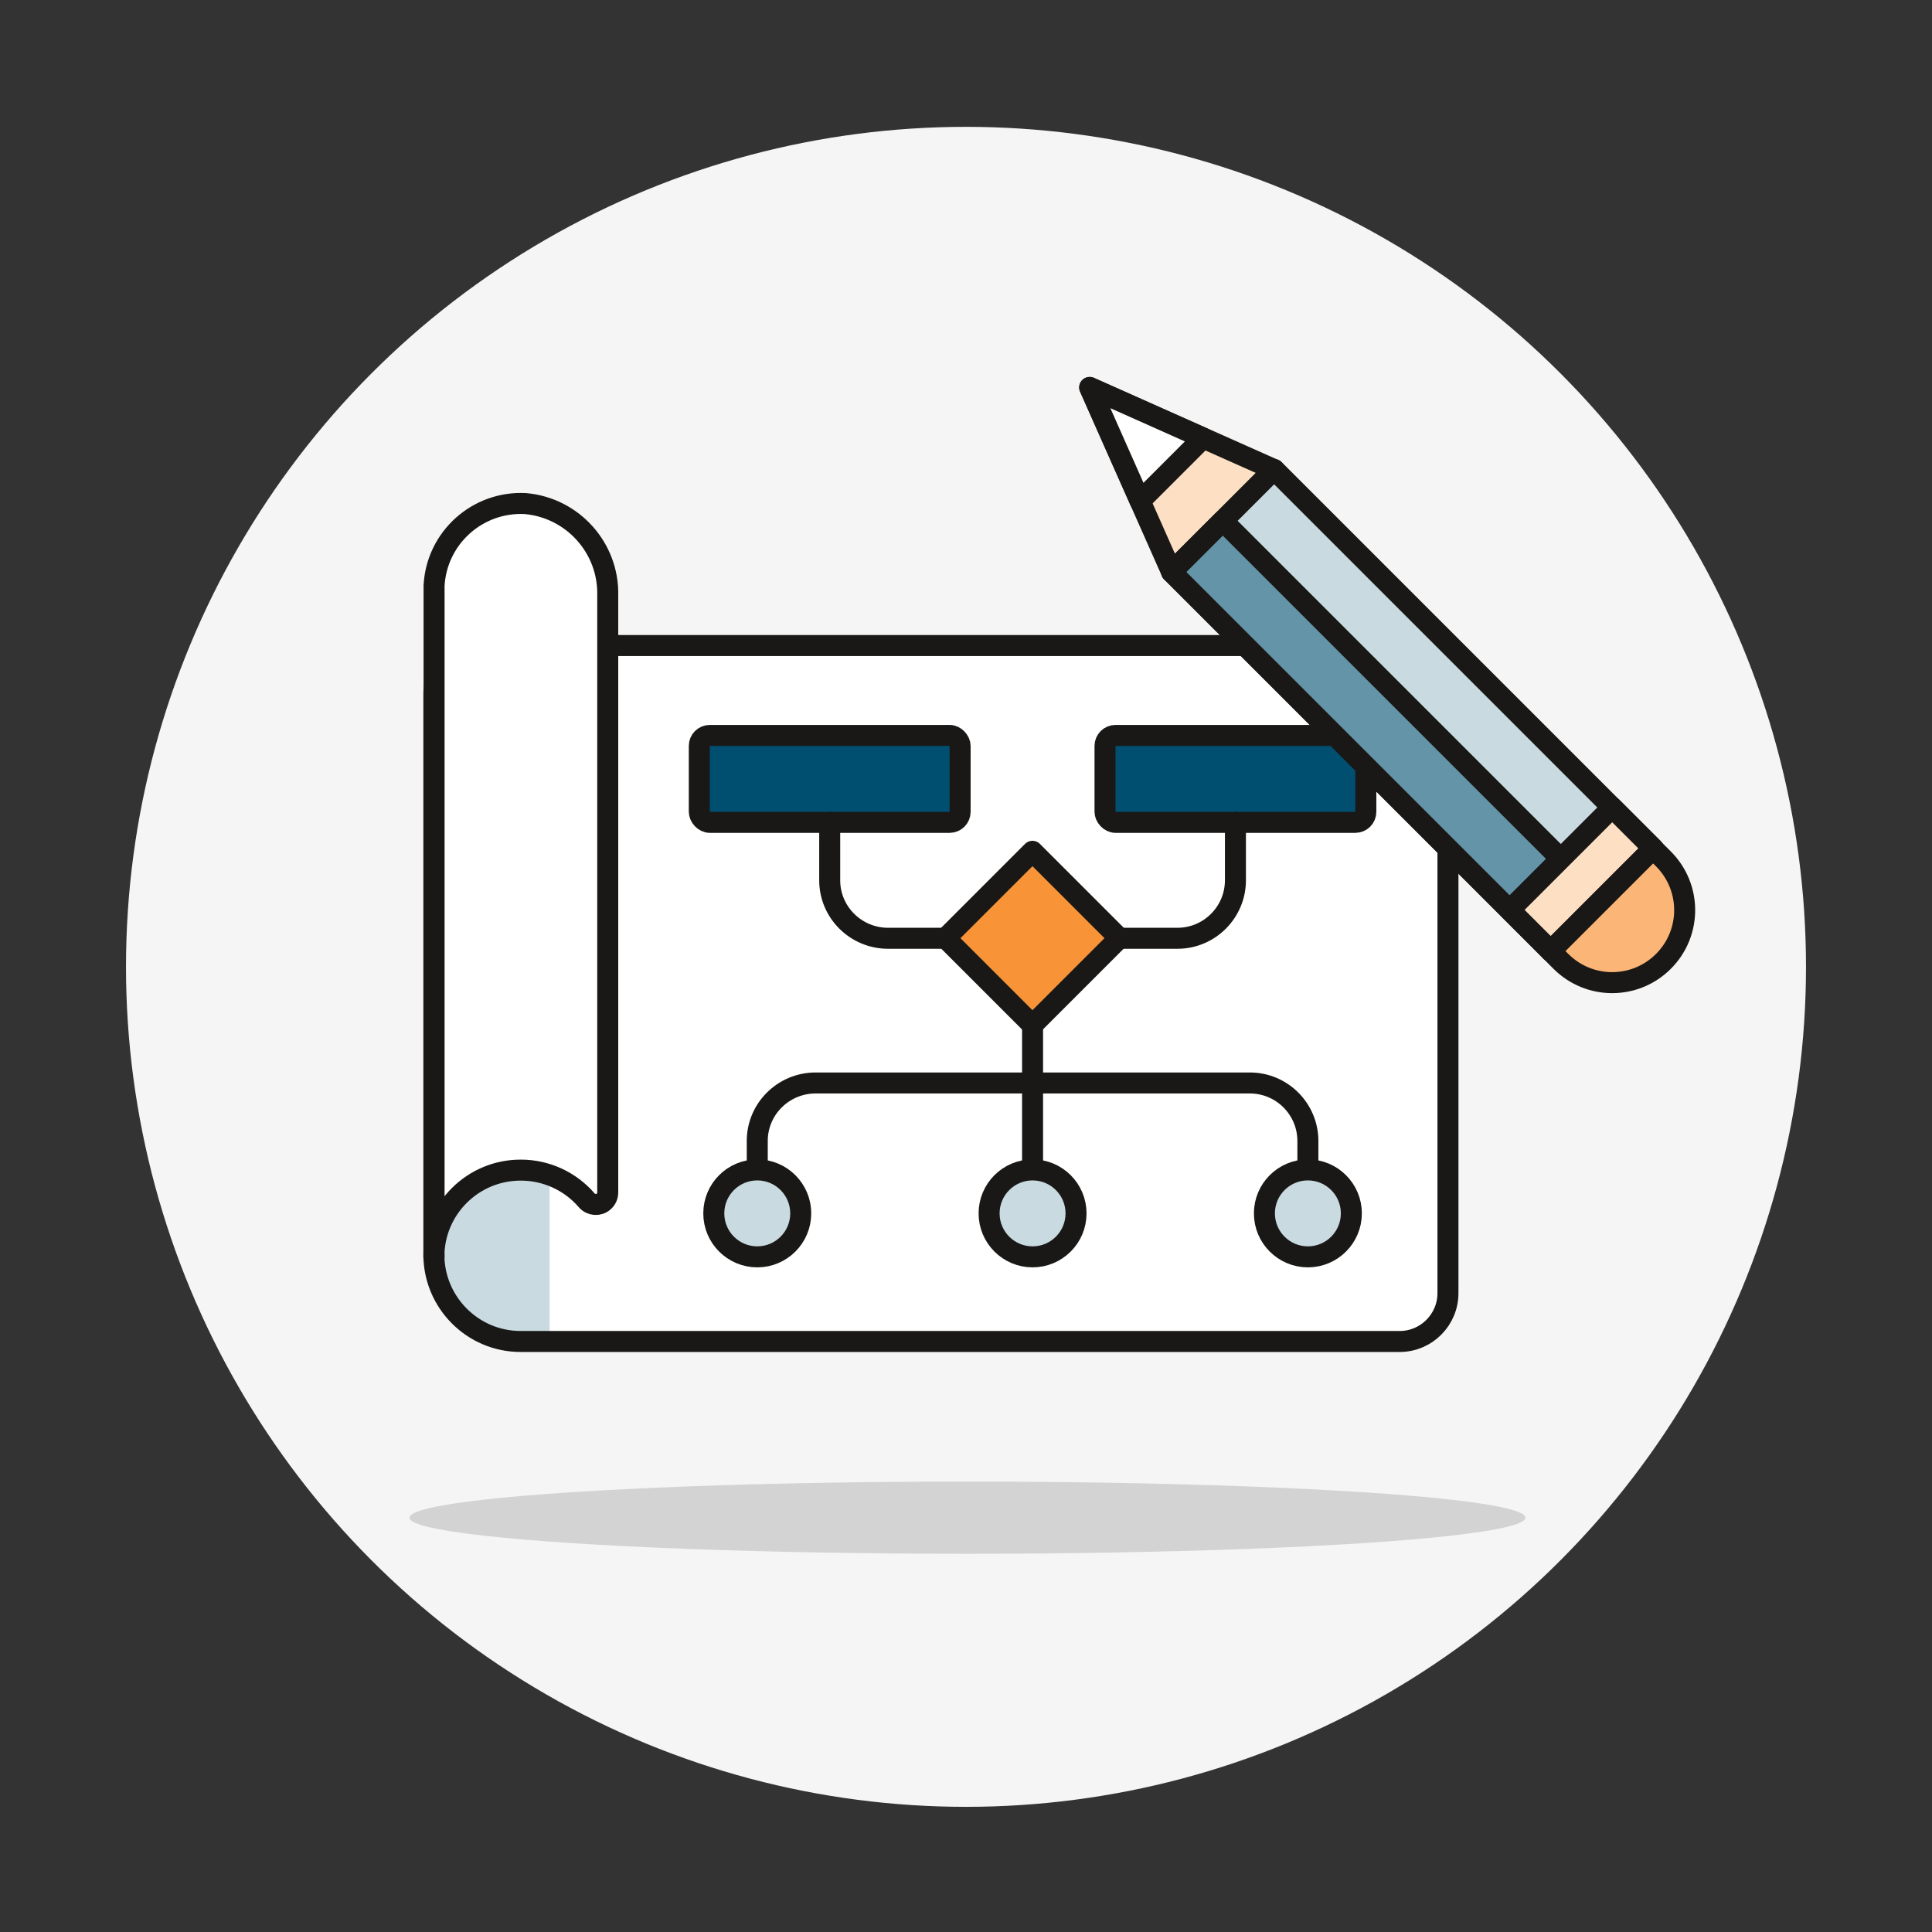 <?xml version="1.0" encoding="UTF-8"?> <svg xmlns="http://www.w3.org/2000/svg" id="a" viewBox="0 0 92 92"><rect x="0" y="0" width="92" height="92" fill="#333333" stroke="none"/><defs><style>.e{fill:#f89437;}.e,.f,.g,.h,.i,.j,.k,.l,.m{stroke:#191816;stroke-linecap:round;stroke-linejoin:round;}.e,.g,.k,.l{stroke-width:1px;}.f{fill:#fbb677;}.g,.n{fill:#c9dae1;}.o,.m{fill:#fff;}.h{fill:#004f71;}.p{fill:#191816;isolation:isolate;opacity:.15;}.i,.l{fill:#fddfc3;}.j{fill:none;}.q{fill:#f5f5f5;}.k{fill:#6394a8;}</style></defs><g id="b"><g id="c"><circle class="q" cx="46" cy="46.04" r="40"></circle></g></g><g id="d"><polygon class="i" points="51.89 18.45 55.79 27.24 60.67 22.36 51.89 18.45"></polygon><ellipse class="p" cx="46.07" cy="72.27" rx="26.57" ry="1.72"></ellipse><path class="o" d="M68.95,33.04v28.54c0,1.26-1.02,2.29-2.28,2.3,0,0-.01,0-.02,0H24.79c-2.28,0-4.13-1.86-4.13-4.14v-26.7c0-1.27,1.03-2.29,2.3-2.3h43.7c1.27,0,2.29,1.03,2.29,2.3Z"></path><path class="n" d="M26.17,30.76v33.12h-1.38c-2.28,0-4.13-1.86-4.13-4.14v-26.7c0-1.27,1.03-2.29,2.3-2.3l3.21.02Z"></path><path class="j" d="M68.95,33.04v28.54c0,1.26-1.02,2.29-2.28,2.3,0,0-.01,0-.02,0H24.79c-2.28,0-4.13-1.86-4.13-4.14v-26.7c0-1.27,1.03-2.29,2.3-2.3h43.7c1.27,0,2.29,1.03,2.29,2.3Z"></path><path class="m" d="M20.66,59.85c0-2.29,1.86-4.14,4.15-4.13,1.2,0,2.35.53,3.13,1.44.21.24.57.26.8.06.13-.11.2-.27.2-.44v-28.43c.05-2.26-1.67-4.17-3.92-4.37-2.28-.12-4.23,1.63-4.35,3.91,0,.08,0,.15,0,.23v31.73Z"></path><rect class="h" x="33.3" y="35.02" width="12.42" height="4.14" rx=".5" ry=".5"></rect><rect class="h" x="52.62" y="35.02" width="12.42" height="4.14" rx=".5" ry=".5"></rect><rect class="e" x="46.24" y="41.75" width="5.85" height="5.85" transform="translate(-17.19 47.85) rotate(-45)"></rect><path class="j" d="M58.83,39.16v2.76c0,1.52-1.24,2.76-2.76,2.76h-2.76"></path><path class="j" d="M39.51,39.16v2.76c0,1.52,1.24,2.75,2.76,2.76h2.76"></path><line class="j" x1="49.17" y1="48.81" x2="49.17" y2="55.71"></line><path class="j" d="M36.06,55.71v-1.38c0-1.52,1.24-2.75,2.76-2.76h20.7c1.52,0,2.76,1.24,2.76,2.76h0v1.38"></path><circle class="g" cx="36.06" cy="57.78" r="2.07"></circle><circle class="g" cx="49.17" cy="57.78" r="2.07"></circle><circle class="g" cx="62.28" cy="57.78" r="2.07"></circle><rect class="g" x="63.81" y="21.05" width="6.9" height="25.53" transform="translate(-4.21 57.47) rotate(-45)"></rect><rect class="k" x="64.31" y="22.28" width="3.45" height="25.53" transform="translate(-5.44 56.96) rotate(-45)"></rect><rect class="l" x="71.86" y="40.49" width="6.9" height="2.76" transform="translate(-7.55 65.51) rotate(-45)"></rect><path class="f" d="M78.72,40.41l-4.88,4.88.49.49c1.35,1.35,3.53,1.35,4.88,0,1.35-1.35,1.35-3.53,0-4.88h0l-.49-.49Z"></path><polygon class="m" points="51.89 18.45 54.29 23.86 57.29 20.86 51.89 18.45"></polygon></g></svg> 